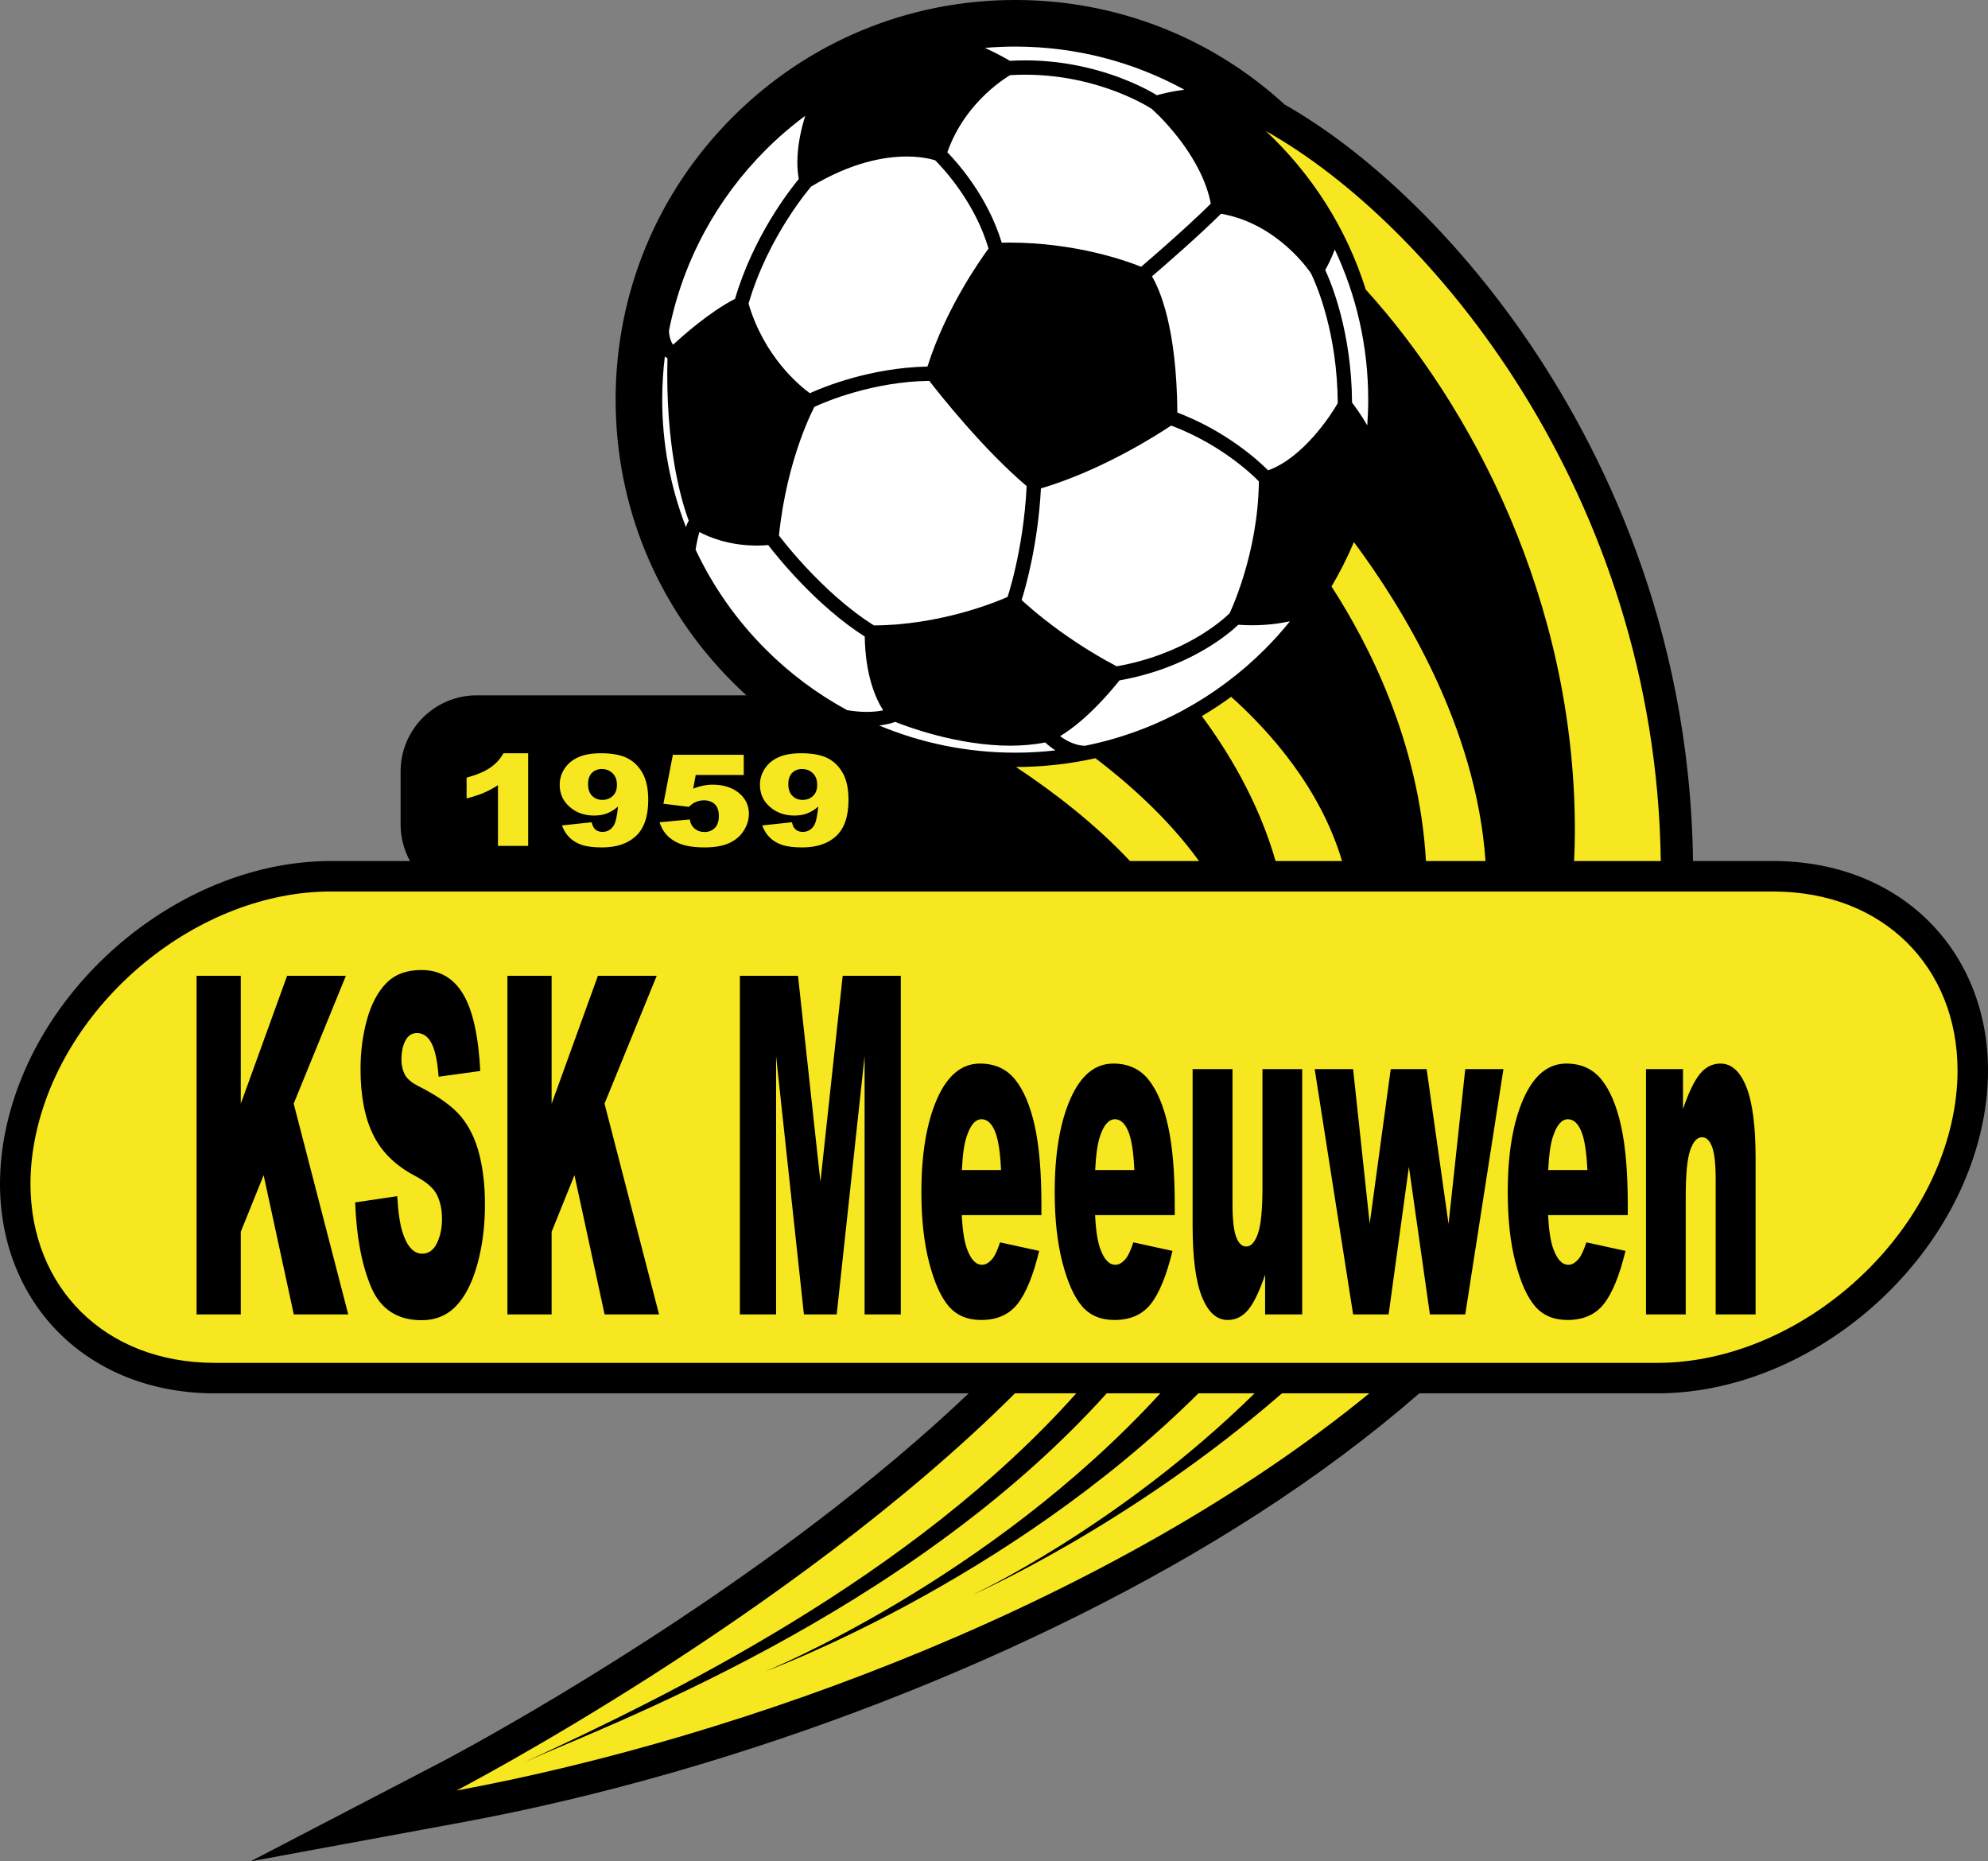 <?xml version="1.0" encoding="UTF-8"?>
<svg xmlns="http://www.w3.org/2000/svg" xmlns:xlink="http://www.w3.org/1999/xlink" width="596.2pt" height="558.16pt" viewBox="0 0 596.2 558.16" version="1.1">
<rect x="0" y="0" width="596.2" height="558.16" fill="#808080" stroke="none"/>
<defs>
<clipPath id="clip1">
  <path d="M 0 0 L 596.199 0 L 596.199 558.16 L 0 558.16 Z M 0 0 "/>
</clipPath>
</defs>
<g id="surface1">
<g clip-path="url(#clip1)" clip-rule="nonzero">
<path style=" stroke:none;fill-rule:nonzero;fill:rgb(0%,0%,0%);fill-opacity:1;" d="M 578.309 276.121 C 566.906 264.832 550.68 258.18 531.773 258.191 L 507.73 258.191 C 506.82 187.402 479.965 133.723 457.355 100.969 C 436.426 70.637 410.117 45.477 385.27 31.348 C 363.141 11.094 334.656 -0.004 304.461 -0.004 C 272.449 -0.004 242.355 12.465 219.723 35.098 C 197.09 57.73 184.625 87.824 184.625 119.836 C 184.625 151.844 197.09 181.938 219.723 204.57 C 221.07 205.918 222.445 207.227 223.848 208.504 L 142.977 208.504 C 130.363 208.504 120.137 218.73 120.137 231.344 L 120.137 247.195 C 120.137 251.184 121.164 254.93 122.965 258.191 L 99.176 258.191 C 77.152 258.207 55.477 267.07 38.004 281.254 C 20.543 295.449 7.191 315.047 2.113 336.973 C 0.688 343.137 0 349.172 0 354.992 C -0.016 372.777 6.484 388.602 17.898 399.879 C 29.281 411.156 45.484 417.809 64.367 417.809 L 290.516 417.809 C 277.195 430.465 261.852 443.426 244.5 456.613 C 189.176 498.668 133.008 528.043 132.445 528.332 L 75.109 558.16 L 138.664 546.43 C 222.141 531.016 311.246 496.5 377.012 454.094 C 394.988 442.504 411.215 430.383 425.645 417.809 L 497.031 417.809 C 519.055 417.793 540.73 408.934 558.199 394.746 C 575.664 380.551 589.016 360.957 594.09 339.023 C 595.516 332.859 596.203 326.824 596.203 321.004 C 596.215 303.219 589.719 287.395 578.309 276.121 "/>
</g>
<path style=" stroke:none;fill-rule:nonzero;fill:rgb(96.5%,90.599%,12.9%);fill-opacity:1;" d="M 406.035 162.555 C 404.098 167.16 401.844 171.605 399.32 175.867 C 410.359 192.895 425.605 222.461 427.645 258.195 L 445.5 258.195 C 442.715 217.852 420.52 181.98 406.035 162.555 "/>
<path style=" stroke:none;fill-rule:nonzero;fill:rgb(96.5%,90.599%,12.9%);fill-opacity:1;" d="M 379.594 39.277 C 393.355 52.117 403.824 68.434 409.594 86.836 C 440.957 121.379 472.305 179.625 472.305 248.988 C 472.305 252.09 472.223 255.152 472.07 258.195 L 498.066 258.195 C 496.582 148.051 429.031 66.945 379.594 39.277 "/>
<path style=" stroke:none;fill-rule:nonzero;fill:rgb(96.5%,90.599%,12.9%);fill-opacity:1;" d="M 291.562 478.273 C 291.562 478.273 335.344 457.98 376.254 417.805 L 359.422 417.805 C 302.059 474.719 229.473 501.199 229.473 501.199 C 229.473 501.199 296.586 473.91 347.973 417.805 L 331.91 417.805 C 271.777 484.543 180.379 518.012 157.445 528.332 C 200.34 508.562 273.613 472.922 322.77 417.805 L 304.391 417.805 C 237.281 484.727 136.906 536.914 136.906 536.914 C 222.992 521.023 334.465 480.113 410.664 417.805 L 384.465 417.805 C 338.453 457.777 291.562 478.273 291.562 478.273 "/>
<path style=" stroke:none;fill-rule:nonzero;fill:rgb(96.5%,90.599%,12.9%);fill-opacity:1;" d="M 369.227 208.949 C 366.395 211.012 363.461 212.941 360.43 214.73 C 367.547 224.293 377.27 239.707 382.543 258.195 L 402.477 258.195 C 396.012 236.418 380.977 219.484 369.227 208.949 "/>
<path style=" stroke:none;fill-rule:nonzero;fill:rgb(96.5%,90.599%,12.9%);fill-opacity:1;" d="M 328.512 227.359 C 320.84 229.066 312.871 229.98 304.695 229.996 C 315.945 237.457 328.363 246.992 338.879 258.191 L 359.578 258.191 C 350.172 245.152 337.805 234.414 328.512 227.359 "/>
<path style=" stroke:none;fill-rule:nonzero;fill:rgb(96.5%,90.599%,12.9%);fill-opacity:1;" d="M 585.188 336.973 C 580.672 356.602 568.496 374.621 552.441 387.656 C 536.395 400.703 516.559 408.684 497.031 408.672 L 64.434 408.672 C 47.637 408.66 33.93 402.871 24.32 393.383 C 14.73 383.879 9.148 370.578 9.137 354.992 C 9.137 349.895 9.742 344.551 11.016 339.027 C 15.535 319.402 27.711 301.379 43.766 288.344 C 59.812 275.297 79.648 267.316 99.176 267.332 L 531.773 267.332 C 548.57 267.344 562.273 273.129 571.879 282.617 C 581.473 292.121 587.051 305.418 587.066 321.004 C 587.066 326.105 586.461 331.449 585.188 336.973 "/>
<path style=" stroke:none;fill-rule:nonzero;fill:rgb(0%,0%,0%);fill-opacity:1;" d="M 58.953 292.602 L 72.211 292.602 L 72.211 330.977 L 86.102 292.602 L 103.734 292.602 L 88.078 330.93 L 104.438 394.152 L 88.109 394.152 L 79.062 352.387 L 72.211 369.371 L 72.211 394.152 L 58.953 394.152 "/>
<path style=" stroke:none;fill-rule:nonzero;fill:rgb(0%,0%,0%);fill-opacity:1;" d="M 106.512 360.555 L 119.129 358.684 C 119.402 363.535 119.957 367.23 120.797 369.766 C 122.16 373.879 124.113 375.934 126.648 375.934 C 128.539 375.934 130.004 374.883 131.027 372.785 C 132.051 370.68 132.562 368.242 132.562 365.473 C 132.562 362.84 132.074 360.484 131.098 358.406 C 130.121 356.328 127.859 354.367 124.309 352.52 C 118.496 349.426 114.348 345.316 111.871 340.191 C 109.371 335.062 108.121 328.527 108.121 320.586 C 108.121 315.367 108.762 310.438 110.039 305.797 C 111.316 301.152 113.242 297.508 115.809 294.852 C 118.371 292.195 121.887 290.867 126.359 290.867 C 131.84 290.867 136.02 293.281 138.898 298.105 C 141.777 302.934 143.488 310.609 144.035 321.141 L 131.539 322.871 C 131.203 318.301 130.508 314.973 129.445 312.895 C 128.383 310.816 126.914 309.777 125.039 309.777 C 123.5 309.777 122.34 310.555 121.555 312.098 C 120.777 313.648 120.387 315.527 120.387 317.746 C 120.387 319.359 120.711 320.816 121.352 322.109 C 121.977 323.449 123.461 324.695 125.801 325.848 C 131.598 328.809 135.746 331.797 138.254 334.82 C 140.762 337.848 142.586 341.598 143.727 346.078 C 144.871 350.559 145.438 355.566 145.438 361.109 C 145.438 367.621 144.68 373.625 143.156 379.117 C 141.637 384.617 139.508 388.785 136.777 391.625 C 134.047 394.465 130.602 395.883 126.445 395.883 C 119.148 395.883 114.094 392.559 111.285 385.91 C 108.473 379.258 106.887 370.809 106.512 360.555 "/>
<path style=" stroke:none;fill-rule:nonzero;fill:rgb(0%,0%,0%);fill-opacity:1;" d="M 152.172 292.602 L 165.43 292.602 L 165.43 330.977 L 179.316 292.602 L 196.949 292.602 L 181.297 330.93 L 197.652 394.152 L 181.324 394.152 L 172.281 352.387 L 165.43 369.371 L 165.43 394.152 L 152.172 394.152 "/>
<path style=" stroke:none;fill-rule:nonzero;fill:rgb(0%,0%,0%);fill-opacity:1;" d="M 221.887 292.602 L 239.324 292.602 L 246.047 354.391 L 252.723 292.602 L 270.148 292.602 L 270.148 394.152 L 259.289 394.152 L 259.289 316.703 L 250.926 394.152 L 241.094 394.152 L 232.746 316.703 L 232.746 394.152 L 221.887 394.152 "/>
<path style=" stroke:none;fill-rule:nonzero;fill:rgb(0%,0%,0%);fill-opacity:1;" d="M 300.207 350.855 C 299.973 345.406 299.355 341.508 298.352 339.148 C 297.344 336.793 296.023 335.617 294.383 335.617 C 292.488 335.617 290.98 337.395 289.848 340.949 C 289.125 343.168 288.664 346.469 288.473 350.855 Z M 312.32 364.363 L 288.441 364.363 C 288.656 368.891 289.176 372.262 289.992 374.48 C 291.145 377.664 292.648 379.258 294.5 379.258 C 295.672 379.258 296.781 378.566 297.84 377.18 C 298.48 376.305 299.176 374.758 299.914 372.539 L 311.652 375.102 C 309.855 382.492 307.691 387.793 305.152 391.004 C 302.617 394.211 298.977 395.812 294.238 395.812 C 290.121 395.812 286.883 394.441 284.52 391.695 C 282.16 388.945 280.203 384.582 278.652 378.602 C 277.102 372.621 276.324 365.59 276.324 357.508 C 276.324 346.008 277.883 336.703 280.992 329.59 C 284.105 322.48 288.402 318.922 293.887 318.922 C 298.336 318.922 301.848 320.516 304.422 323.699 C 306.996 326.891 308.961 331.508 310.305 337.555 C 311.652 343.609 312.32 351.48 312.32 361.18 "/>
<path style=" stroke:none;fill-rule:nonzero;fill:rgb(0%,0%,0%);fill-opacity:1;" d="M 340.188 350.855 C 339.953 345.406 339.332 341.508 338.328 339.148 C 337.324 336.793 336 335.617 334.363 335.617 C 332.469 335.617 330.957 337.395 329.824 340.949 C 329.102 343.168 328.648 346.469 328.449 350.855 Z M 352.305 364.363 L 328.422 364.363 C 328.637 368.891 329.152 372.262 329.973 374.48 C 331.125 377.664 332.629 379.258 334.48 379.258 C 335.652 379.258 336.762 378.566 337.816 377.18 C 338.461 376.305 339.152 374.758 339.895 372.539 L 351.629 375.102 C 349.836 382.492 347.668 387.793 345.133 391.004 C 342.598 394.211 338.957 395.812 334.215 395.812 C 330.098 395.812 326.859 394.441 324.5 391.695 C 322.141 388.945 320.184 384.582 318.633 378.602 C 317.078 372.621 316.305 365.59 316.305 357.508 C 316.305 346.008 317.859 336.703 320.973 329.59 C 324.086 322.48 328.383 318.922 333.867 318.922 C 338.312 318.922 341.824 320.516 344.402 323.699 C 346.977 326.891 348.938 331.508 350.285 337.555 C 351.629 343.609 352.305 351.48 352.305 361.18 "/>
<path style=" stroke:none;fill-rule:nonzero;fill:rgb(0%,0%,0%);fill-opacity:1;" d="M 390.527 394.152 L 379.406 394.152 L 379.406 382.238 C 377.746 387.133 376.074 390.617 374.387 392.695 C 372.699 394.777 370.625 395.812 368.164 395.812 C 364.887 395.812 362.316 393.496 360.453 388.852 C 358.59 384.211 357.66 377.066 357.66 367.414 L 357.66 320.586 L 369.629 320.586 L 369.629 361.039 C 369.629 365.66 369.988 368.938 370.711 370.875 C 371.434 372.816 372.445 373.785 373.754 373.785 C 375.18 373.785 376.344 372.492 377.254 369.906 C 378.16 367.32 378.613 362.68 378.613 355.984 L 378.613 320.586 L 390.527 320.586 "/>
<path style=" stroke:none;fill-rule:nonzero;fill:rgb(0%,0%,0%);fill-opacity:1;" d="M 394.273 320.586 L 405.793 320.586 L 410.773 366.902 L 417.078 320.586 L 427.844 320.586 L 434.418 367.02 L 439.43 320.586 L 450.879 320.586 L 439.426 394.152 L 428.828 394.152 L 422.531 349.887 L 416.445 394.152 L 405.801 394.152 "/>
<path style=" stroke:none;fill-rule:nonzero;fill:rgb(0%,0%,0%);fill-opacity:1;" d="M 476.047 350.855 C 475.812 345.406 475.195 341.508 474.188 339.148 C 473.184 336.793 471.863 335.617 470.223 335.617 C 468.328 335.617 466.816 337.395 465.688 340.949 C 464.965 343.168 464.508 346.469 464.312 350.855 Z M 488.164 364.363 L 464.281 364.363 C 464.496 368.891 465.012 372.262 465.832 374.48 C 466.984 377.664 468.484 379.258 470.34 379.258 C 471.512 379.258 472.621 378.566 473.676 377.18 C 474.32 376.305 475.016 374.758 475.754 372.539 L 487.488 375.102 C 485.695 382.492 483.527 387.793 480.992 391.004 C 478.461 394.211 474.82 395.812 470.074 395.812 C 465.961 395.812 462.723 394.441 460.359 391.695 C 457.996 388.945 456.043 384.582 454.492 378.602 C 452.941 372.621 452.168 365.59 452.168 357.508 C 452.168 346.008 453.723 336.703 456.832 329.59 C 459.945 322.48 464.242 318.922 469.727 318.922 C 474.172 318.922 477.688 320.516 480.262 323.699 C 482.836 326.891 484.797 331.508 486.145 337.555 C 487.488 343.609 488.164 351.48 488.164 361.18 "/>
<path style=" stroke:none;fill-rule:nonzero;fill:rgb(0%,0%,0%);fill-opacity:1;" d="M 493.637 320.586 L 504.73 320.586 L 504.73 332.566 C 506.387 327.676 508.066 324.176 509.762 322.074 C 511.461 319.973 513.527 318.922 515.969 318.922 C 519.266 318.922 521.844 321.242 523.711 325.887 C 525.574 330.523 526.504 337.695 526.504 347.395 L 526.504 394.152 L 514.531 394.152 L 514.531 353.695 C 514.531 349.078 514.172 345.812 513.449 343.895 C 512.73 341.98 511.715 341.02 510.406 341.02 C 508.965 341.02 507.793 342.312 506.895 344.898 C 505.996 347.488 505.551 352.129 505.551 358.824 L 505.551 394.152 L 493.637 394.152 "/>
<path style=" stroke:none;fill-rule:nonzero;fill:rgb(96.5%,90.599%,12.9%);fill-opacity:1;" d="M 158.398 225.867 L 158.398 253.645 L 149.34 253.645 L 149.34 235.441 C 147.875 236.387 146.457 237.148 145.086 237.734 C 143.715 238.316 142 238.879 139.934 239.41 L 139.934 233.188 C 142.98 232.355 145.348 231.355 147.031 230.188 C 148.719 229.023 150.035 227.582 150.988 225.867 "/>
<path style=" stroke:none;fill-rule:nonzero;fill:rgb(96.5%,90.599%,12.9%);fill-opacity:1;" d="M 185.02 235.332 C 185.02 233.852 184.578 232.695 183.699 231.855 C 182.82 231.02 181.75 230.598 180.492 230.598 C 179.305 230.598 178.316 230.977 177.535 231.734 C 176.75 232.492 176.359 233.629 176.359 235.145 C 176.359 236.672 176.766 237.84 177.578 238.645 C 178.391 239.453 179.406 239.859 180.621 239.859 C 181.883 239.859 182.93 239.469 183.766 238.684 C 184.602 237.902 185.02 236.785 185.02 235.332 M 168.531 247.516 L 177.434 246.566 C 177.672 247.621 178.066 248.367 178.621 248.801 C 179.18 249.234 179.859 249.453 180.664 249.453 C 182.102 249.453 183.223 248.84 184.027 247.609 C 184.617 246.703 185.055 244.781 185.348 241.852 C 184.281 242.781 183.18 243.465 182.051 243.902 C 180.922 244.336 179.621 244.555 178.141 244.555 C 175.25 244.555 172.812 243.684 170.828 241.945 C 168.844 240.207 167.852 238.008 167.852 235.352 C 167.852 233.535 168.355 231.883 169.367 230.395 C 170.379 228.902 171.77 227.777 173.547 227.012 C 175.316 226.25 177.547 225.867 180.227 225.867 C 183.449 225.867 186.035 226.336 187.988 227.273 C 189.938 228.211 191.492 229.703 192.66 231.746 C 193.824 233.789 194.406 236.484 194.406 239.84 C 194.406 244.77 193.184 248.383 190.734 250.676 C 188.285 252.965 184.895 254.109 180.555 254.109 C 177.992 254.109 175.969 253.859 174.488 253.355 C 173.012 252.852 171.777 252.117 170.797 251.148 C 169.812 250.18 169.059 248.969 168.531 247.516 "/>
<path style=" stroke:none;fill-rule:nonzero;fill:rgb(96.5%,90.599%,12.9%);fill-opacity:1;" d="M 201.793 226.332 L 223.051 226.332 L 223.051 232.387 L 208.652 232.387 L 207.883 236.484 C 208.879 236.09 209.863 235.789 210.84 235.594 C 211.812 235.395 212.777 235.293 213.73 235.293 C 216.953 235.293 219.566 236.121 221.578 237.77 C 223.586 239.422 224.59 241.504 224.59 244.012 C 224.59 245.777 224.074 247.473 223.039 249.098 C 222.008 250.727 220.539 251.969 218.641 252.824 C 216.746 253.684 214.316 254.109 211.355 254.109 C 209.23 254.109 207.41 253.938 205.891 253.598 C 204.375 253.258 203.086 252.746 202.023 252.07 C 200.961 251.395 200.098 250.625 199.441 249.77 C 198.781 248.914 198.23 247.844 197.789 246.566 L 206.848 245.727 C 207.066 246.957 207.582 247.891 208.387 248.531 C 209.195 249.172 210.152 249.492 211.27 249.492 C 212.512 249.492 213.543 249.09 214.355 248.289 C 215.172 247.488 215.578 246.293 215.578 244.703 C 215.578 243.074 215.164 241.883 214.344 241.125 C 213.523 240.367 212.434 239.988 211.07 239.988 C 210.203 239.988 209.371 240.168 208.562 240.527 C 207.961 240.789 207.301 241.262 206.586 241.945 L 198.957 241.012 "/>
<path style=" stroke:none;fill-rule:nonzero;fill:rgb(96.5%,90.599%,12.9%);fill-opacity:1;" d="M 245.078 235.332 C 245.078 233.852 244.641 232.695 243.758 231.855 C 242.879 231.02 241.809 230.598 240.551 230.598 C 239.363 230.598 238.379 230.977 237.594 231.734 C 236.809 232.492 236.418 233.629 236.418 235.145 C 236.418 236.672 236.824 237.84 237.637 238.645 C 238.449 239.453 239.465 239.859 240.684 239.859 C 241.941 239.859 242.988 239.469 243.824 238.684 C 244.66 237.902 245.078 236.785 245.078 235.332 M 228.59 247.516 L 237.492 246.566 C 237.73 247.621 238.121 248.367 238.68 248.801 C 239.238 249.234 239.918 249.453 240.727 249.453 C 242.16 249.453 243.281 248.84 244.09 247.609 C 244.676 246.703 245.113 244.781 245.406 241.852 C 244.34 242.781 243.238 243.465 242.109 243.902 C 240.98 244.336 239.676 244.555 238.199 244.555 C 235.309 244.555 232.871 243.684 230.887 241.945 C 228.902 240.207 227.91 238.008 227.91 235.352 C 227.91 233.535 228.414 231.883 229.426 230.395 C 230.438 228.902 231.828 227.777 233.602 227.012 C 235.375 226.25 237.605 225.867 240.285 225.867 C 243.512 225.867 246.098 226.336 248.047 227.273 C 249.996 228.211 251.551 229.703 252.719 231.746 C 253.883 233.789 254.465 236.484 254.465 239.84 C 254.465 244.77 253.242 248.383 250.793 250.676 C 248.348 252.965 244.953 254.109 240.613 254.109 C 238.051 254.109 236.027 253.859 234.547 253.355 C 233.066 252.852 231.84 252.117 230.855 251.148 C 229.871 250.18 229.117 248.969 228.59 247.516 "/>
<path style=" stroke:none;fill-rule:nonzero;fill:rgb(100%,100%,100%);fill-opacity:1;" d="M 410.043 127.566 C 408.246 124.426 406.332 121.836 405.48 120.715 C 405.34 99.574 399.285 84.941 397.441 80.969 C 398.121 79.758 399.254 77.57 400.301 74.82 C 406.727 88.48 410.324 103.734 410.324 119.836 C 410.324 122.438 410.23 125.012 410.043 127.566 "/>
<path style=" stroke:none;fill-rule:nonzero;fill:rgb(100%,100%,100%);fill-opacity:1;" d="M 345.344 32.613 C 345.441 32.703 345.617 32.855 345.883 33.105 C 348.816 35.75 360.559 47.547 363.121 61.078 C 358.926 65.215 353.656 69.988 349.336 73.809 C 346.203 76.574 343.582 78.832 342.227 79.992 C 337.852 78.234 322.621 72.746 302.688 72.742 C 301.945 72.742 301.184 72.77 300.426 72.785 C 296.203 58.875 287.145 48.781 284.105 45.66 C 286.855 37.863 291.492 32.082 295.562 28.227 C 297.699 26.199 299.672 24.703 301.094 23.723 C 301.801 23.234 302.375 22.871 302.766 22.641 C 302.828 22.602 302.879 22.57 302.934 22.539 C 304.441 22.449 305.926 22.398 307.383 22.398 C 318.785 22.398 328.34 24.992 335.035 27.578 C 338.383 28.871 341.012 30.164 342.789 31.125 C 343.68 31.605 344.355 32.004 344.801 32.277 C 345.078 32.445 345.246 32.551 345.344 32.613 "/>
<path style=" stroke:none;fill-rule:nonzero;fill:rgb(100%,100%,100%);fill-opacity:1;" d="M 393.156 81.965 C 393.203 82.062 393.289 82.234 393.426 82.523 C 394.914 85.668 401.078 99.992 401.188 120.891 C 401.145 120.965 401.098 121.043 401.043 121.137 C 399.219 124.375 390.781 137.301 380.305 141.027 C 377.336 138.07 367.715 129.27 353.086 123.711 C 352.895 98.422 347.883 86.93 345.473 82.871 C 349.172 79.699 359.094 71.094 366.188 64.098 C 374.66 65.559 381.34 69.883 385.953 73.965 C 388.348 76.082 390.18 78.129 391.406 79.633 C 392.016 80.383 392.473 81 392.773 81.418 C 392.977 81.703 393.094 81.879 393.156 81.965 "/>
<path style=" stroke:none;fill-rule:nonzero;fill:rgb(100%,100%,100%);fill-opacity:1;" d="M 241.348 58.312 C 242.012 57.449 242.551 56.789 242.914 56.344 C 243.059 56.176 243.164 56.047 243.254 55.945 C 255.465 48.605 265.34 46.938 271.902 46.934 C 274.844 46.934 277.121 47.27 278.637 47.602 C 279.398 47.762 279.965 47.926 280.332 48.039 C 280.383 48.055 280.422 48.066 280.465 48.082 C 280.52 48.137 280.578 48.199 280.652 48.27 C 282.953 50.559 292.48 60.836 296.453 74.543 C 293.766 78.199 283.566 92.719 278.148 109.914 C 260.969 110.273 246.906 116.074 242.871 117.902 C 239.695 115.602 229.195 106.957 224.488 91.059 C 227.457 80.848 232.148 72.039 236.137 65.773 C 238.172 62.574 240.016 60.043 241.348 58.312 "/>
<path style=" stroke:none;fill-rule:nonzero;fill:rgb(100%,100%,100%);fill-opacity:1;" d="M 239.949 132.141 C 241.188 128.668 242.344 125.965 243.188 124.145 C 243.609 123.23 243.953 122.539 244.188 122.082 C 244.203 122.051 244.215 122.031 244.227 122.004 C 244.258 121.992 244.281 121.98 244.312 121.965 C 247.539 120.469 261.73 114.434 278.691 114.203 C 281.723 118.121 294.695 134.562 307.898 145.773 C 307.41 155.477 305.953 163.91 304.59 169.949 C 303.883 173.078 303.203 175.57 302.703 177.27 C 302.488 178 302.312 178.57 302.176 178.992 C 298.395 180.672 281.84 187.41 262.094 187.539 C 254.234 182.617 247.008 175.797 241.758 170.16 C 239.078 167.281 236.906 164.715 235.41 162.871 C 234.59 161.867 233.988 161.098 233.605 160.594 C 234.836 148.684 237.535 138.934 239.949 132.141 "/>
<path style=" stroke:none;fill-rule:nonzero;fill:rgb(100%,100%,100%);fill-opacity:1;" d="M 334.898 199.801 C 326.004 195.133 318.672 189.988 313.559 185.988 C 310.938 183.938 308.895 182.188 307.512 180.953 C 307.062 180.551 306.695 180.215 306.387 179.934 C 307.652 175.902 311.285 163.098 312.176 146.457 C 330.531 141.012 347.145 130.34 351.223 127.613 C 359.492 130.711 366.16 134.945 370.773 138.465 C 373.176 140.297 375.023 141.93 376.266 143.094 C 376.816 143.613 377.23 144.023 377.535 144.336 C 377.426 155.223 375.254 165.113 373.07 172.312 C 371.949 176.008 370.832 178.992 369.992 181.047 C 369.41 182.488 368.977 183.438 368.77 183.883 C 368.699 183.949 368.617 184.031 368.508 184.137 C 366.098 186.441 354.824 196.266 334.898 199.801 "/>
<path style=" stroke:none;fill-rule:nonzero;fill:rgb(100%,100%,100%);fill-opacity:1;" d="M 355.18 26.891 C 351.367 27.383 348.41 28.141 346.961 28.559 C 343.277 26.324 328.348 18.113 307.383 18.102 C 305.902 18.102 304.391 18.152 302.852 18.238 C 301.684 17.547 298.859 15.922 295.367 14.363 C 298.367 14.105 301.395 13.969 304.461 13.969 C 322.844 13.969 340.121 18.656 355.18 26.891 "/>
<path style=" stroke:none;fill-rule:nonzero;fill:rgb(100%,100%,100%);fill-opacity:1;" d="M 229.605 44.977 C 233.305 41.273 237.281 37.848 241.496 34.727 C 240.305 38.508 239.141 43.5 239.125 48.66 C 239.125 50.32 239.258 52.004 239.555 53.672 C 236.734 57.078 225.953 70.895 220.438 89.602 C 212.613 93.656 204.648 100.785 201.883 103.359 C 201.34 102.723 200.641 101.074 200.633 99.098 C 204.785 78.184 215.094 59.488 229.605 44.977 "/>
<path style=" stroke:none;fill-rule:nonzero;fill:rgb(100%,100%,100%);fill-opacity:1;" d="M 199.387 106.891 C 199.633 107.09 199.887 107.281 200.172 107.434 C 200.129 109.043 200.105 110.625 200.105 112.16 C 200.105 136.941 204.887 151.73 206.551 156.133 C 206.18 156.75 205.938 157.379 205.715 158.062 C 201.121 146.207 198.598 133.32 198.598 119.836 C 198.598 115.453 198.867 111.133 199.387 106.891 "/>
<path style=" stroke:none;fill-rule:nonzero;fill:rgb(100%,100%,100%);fill-opacity:1;" d="M 208.605 164.816 C 208.727 164.059 208.961 162.715 209.266 161.375 C 209.414 160.723 209.586 160.082 209.754 159.543 C 212.637 161.074 218.637 163.594 227.023 163.598 C 228.102 163.598 229.23 163.539 230.383 163.449 C 233.34 167.273 244.961 181.703 259.336 190.887 C 259.52 202.594 262.652 209.555 264.863 213.004 C 263.645 213.254 262.023 213.469 259.938 213.469 C 258.27 213.469 256.309 213.324 254.074 212.961 C 245.047 208.066 236.809 201.898 229.605 194.691 C 220.984 186.07 213.855 175.977 208.605 164.816 "/>
<path style=" stroke:none;fill-rule:nonzero;fill:rgb(100%,100%,100%);fill-opacity:1;" d="M 263.668 217.551 C 265.926 217.281 267.523 216.812 268.461 216.469 C 272.145 217.938 287.199 223.586 303.023 223.605 C 306.496 223.602 310.008 223.305 313.453 222.641 C 314.129 223.262 315.172 224.141 316.523 225.012 C 312.562 225.461 308.539 225.699 304.461 225.699 C 290 225.695 276.223 222.797 263.668 217.551 "/>
<path style=" stroke:none;fill-rule:nonzero;fill:rgb(100%,100%,100%);fill-opacity:1;" d="M 379.32 194.691 C 364.848 209.164 346.211 219.457 325.363 223.633 C 322.906 223.59 320.473 222.473 318.66 221.266 C 318.395 221.09 318.148 220.914 317.914 220.742 C 326.234 215.742 333.711 206.566 335.73 204.023 C 356.492 200.316 368.406 190.156 371.383 187.336 C 372.797 187.434 374.172 187.492 375.48 187.492 C 380.047 187.492 383.895 186.945 386.848 186.305 C 384.484 189.234 381.977 192.035 379.32 194.691 "/>
</g>
</svg>
